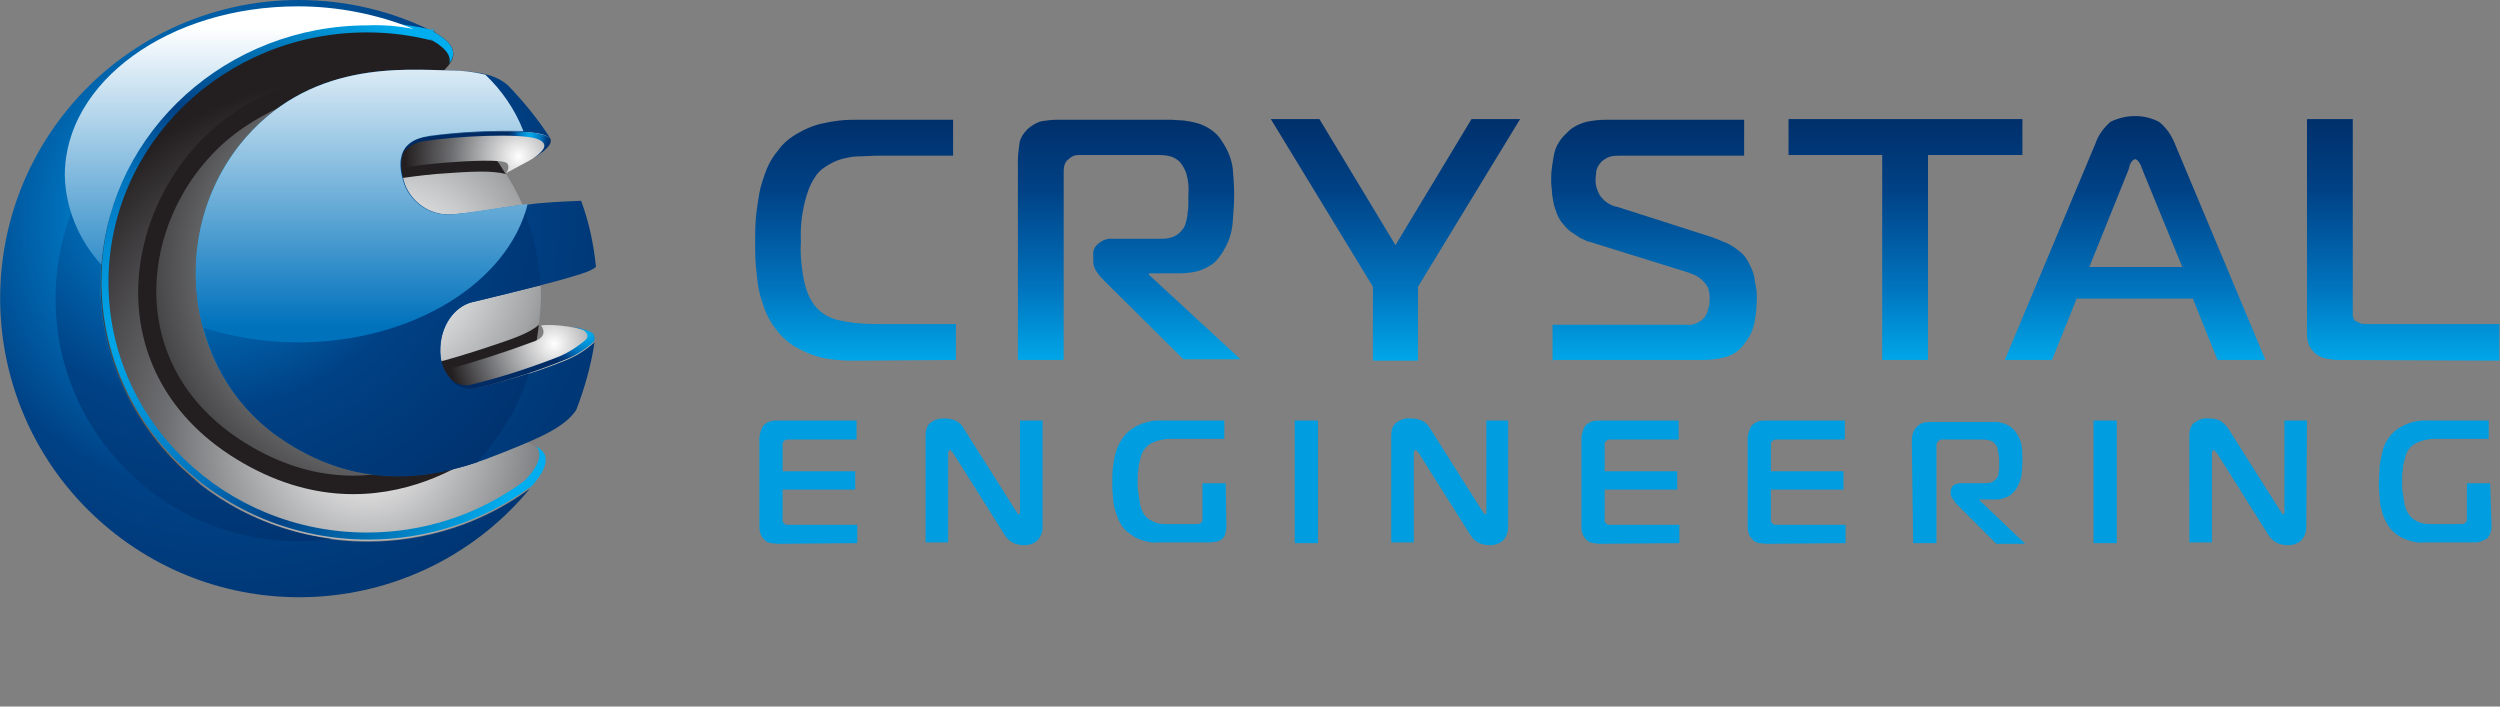 <?xml version="1.0" encoding="utf-8"?>
<!-- Generator: Adobe Illustrator 22.1.0, SVG Export Plug-In . SVG Version: 6.00 Build 0)  -->
<svg version="1.1" id="Layer_1" xmlns="http://www.w3.org/2000/svg" xmlns:xlink="http://www.w3.org/1999/xlink" x="0px" y="0px"
	 viewBox="0 0 354.9 100.3" style="enable-background:new 0 0 354.9 100.3;" xml:space="preserve">
<rect x="0" y="0" width="354.9" height="100.3" fill="#808080" stroke="none"/>
<style type="text/css">
	.st0{fill:url(#SVGID_1_);}
	.st1{fill:#009DE0;}
	.st2{fill:url(#SVGID_2_);}
	.st3{fill:#231F20;}
	.st4{fill:url(#SVGID_3_);}
	.st5{fill:url(#SVGID_4_);}
	.st6{fill:url(#SVGID_5_);}
	.st7{fill:url(#SVGID_6_);}
	.st8{fill:url(#SVGID_7_);}
	.st9{fill:url(#SVGID_8_);}
	.st10{fill:url(#SVGID_9_);}
	.st11{fill:url(#SVGID_10_);}
	.st12{fill:url(#SVGID_11_);}
</style>
<title>logo</title>
<g id="Layer_2_1_">
	<g id="Layer_1-2">
		
			<linearGradient id="SVGID_1_" gradientUnits="userSpaceOnUse" x1="231" y1="680.16" x2="231" y2="718.79" gradientTransform="matrix(1 0 0 1 0 -666)">
			<stop  offset="0" style="stop-color:#002B64"/>
			<stop  offset="0.33" style="stop-color:#004185"/>
			<stop  offset="0.68" style="stop-color:#0072BC"/>
			<stop  offset="1" style="stop-color:#00AEEF"/>
		</linearGradient>
		<path class="st0" d="M135.7,51.1V46h-11.6c-1.8,0-3.6-0.2-5.3-0.6c-1.5-0.4-2.8-1.3-3.6-2.7c-0.2-0.3-0.4-0.7-0.5-1
			c-0.2-0.5-0.4-1.1-0.5-1.6c-0.2-0.8-0.3-1.6-0.4-2.4c-0.1-1.1-0.2-2.2-0.1-3.3c-0.1-2,0.1-4,0.6-5.9c0.3-1.2,0.7-2.3,1.3-3.2
			c0.4-0.7,1-1.3,1.7-1.7c0.6-0.4,1.4-0.8,2.1-1c0.8-0.2,1.6-0.4,2.5-0.4s1.8-0.1,2.7-0.1h10.7V17h-13.7c-0.6,0-1.4,0-2.3,0.1
			c-1,0.1-2,0.3-2.9,0.5c-1.1,0.3-2.1,0.7-3.1,1.3c-1.1,0.6-2.1,1.4-2.8,2.4c-0.7,0.8-1.3,1.8-1.7,2.8c-0.4,1.1-0.8,2.2-1,3.3
			c-0.2,1.2-0.4,2.4-0.5,3.6c-0.1,1.2-0.1,2.4-0.1,3.6c0,1,0,2,0.1,3.1s0.2,2.2,0.4,3.3c0.2,1.1,0.6,2.2,1,3.3
			c0.5,1.1,1.1,2.1,1.9,3c0.7,0.8,1.6,1.6,2.6,2.1c0.9,0.5,1.8,0.9,2.8,1.2c0.9,0.3,1.9,0.4,2.9,0.5s1.8,0.1,2.6,0.1L135.7,51.1z
			 M144.5,51.1h6.5V24.5c0-0.3,0-0.7,0.1-1c0.1-0.4,0.3-0.7,0.6-0.9c0.2-0.2,0.5-0.4,0.8-0.5s0.6-0.1,0.9-0.1h10.5
			c0.6,0,1.2,0,1.8,0.1c0.7,0.1,1.3,0.4,1.8,0.9c0.4,0.5,0.7,1,0.9,1.6c0.3,1,0.4,2.1,0.3,3.1c0,0.3,0,0.6,0,1.1s0,0.9-0.1,1.3
			c0,0.4-0.1,0.9-0.2,1.3c-0.1,0.4-0.2,0.7-0.4,1c-0.4,0.6-1,1.1-1.7,1.3c-0.6,0.2-1.2,0.2-1.8,0.2H158c-0.8-0.1-1.5,0.2-2.1,0.7
			c-0.5,0.4-0.8,1-0.7,1.7v0.8c0,0.6,0.2,1.1,0.5,1.5c0.3,0.5,0.7,0.9,1.1,1.3L168,51h8.1l-13-12v-0.2h4.4c0.9,0,1.7-0.1,2.5-0.3
			c0.7-0.2,1.3-0.5,1.8-0.8s0.9-0.7,1.2-1.1c0.3-0.4,0.6-0.8,0.8-1.2c0.7-1.2,1.1-2.5,1.2-3.9c0.1-1.3,0.2-2.6,0.2-3.8
			c0-1.3-0.1-2.6-0.2-3.8c-0.2-1.4-0.7-2.6-1.5-3.8c-0.4-0.7-1-1.3-1.6-1.7c-0.6-0.4-1.2-0.7-1.9-0.9c-0.7-0.2-1.3-0.3-2-0.4
			c-0.6,0-1.3-0.1-1.9-0.1H150c-0.7,0-1.4,0.1-2.1,0.2c-0.8,0.2-1.4,0.6-2,1.1c-0.6,0.6-1.1,1.3-1.2,2.2c-0.1,0.8-0.2,1.5-0.2,2.3
			V51.1z M198.1,34.8l-10.8-17.9h-6.9l14.5,23.8v10.5h6.4V40.7l14.5-23.8h-6.9L198.1,34.8z M220.6,51.1h21c1.1,0,2.2-0.1,3.3-0.4
			c1.2-0.3,2.2-1.1,2.8-2c0.7-0.9,1.2-1.9,1.4-3.1c0.2-1.1,0.3-2.2,0.3-3.3c0-0.4,0-0.9-0.1-1.4c-0.1-0.6-0.2-1.2-0.3-1.7
			c-0.1-0.6-0.4-1.2-0.7-1.8s-0.7-1.2-1.2-1.6c-0.6-0.5-1.3-1-2-1.3c-0.9-0.4-1.9-0.8-2.9-1.1l-12.5-4c-1.1-0.2-2-0.8-2.6-1.7
			c-0.4-0.7-0.6-1.4-0.6-2.1c0-0.4,0.1-0.9,0.1-1.3c0.1-0.5,0.4-1,0.8-1.4c0.4-0.3,0.8-0.6,1.3-0.7s0.9-0.1,1.4-0.1h17.5V17H228
			c-0.9,0-1.9,0.1-2.8,0.3c-1.1,0.3-2.1,0.8-2.8,1.6c-0.9,0.8-1.6,1.9-1.8,3.1c-0.2,1.1-0.4,2.2-0.4,3.3c0,0.5,0,1,0.1,1.6
			c0,0.6,0.1,1.1,0.2,1.7c0.1,0.6,0.3,1.1,0.5,1.7c0.2,0.5,0.5,1.1,0.9,1.5c0.3,0.4,0.7,0.8,1.1,1.1c0.4,0.3,0.8,0.5,1.2,0.8
			c0.3,0.2,0.7,0.3,1,0.5l0.7,0.2l13.5,4.2c0.6,0.2,1.2,0.4,1.8,0.8c0.4,0.3,0.7,0.6,1,1c0.2,0.3,0.4,0.6,0.4,1
			c0.1,0.3,0.1,0.7,0.1,1c0,0.4,0,0.7-0.1,1.1c-0.1,0.4-0.2,0.8-0.4,1.2s-0.6,0.8-1,1c-0.5,0.3-1.2,0.5-1.8,0.4h-19v5.1L220.6,51.1z
			 M273.7,51.1V22h13.4v-5.1h-33.2V22h13.3v29.1H273.7z M284.6,51.1l12.9-30.8c0.4-1.2,1.2-2.2,2.1-3c2.2-1.1,4.8-1.1,6.9,0
			c1,0.8,1.7,1.8,2.2,3l12.9,30.8h-6.8l-3.5-8.7h-16.5l-3.5,8.7H284.6z M302.2,24l-5.6,13.9h13.2L304.1,24c-0.1-0.3-0.2-0.6-0.4-0.9
			s-0.4-0.5-0.6-0.5s-0.4,0.2-0.6,0.5S302.3,23.7,302.2,24L302.2,24z M354.8,51.2V46H336c-0.4,0-0.8,0-1.1-0.2
			c-0.2-0.1-0.3-0.1-0.5-0.2c-0.2-0.2-0.4-0.5-0.4-0.8s0-0.5,0-0.7V16.9h-6.5v30.5c0,0.6,0.1,1.3,0.4,1.8c0.2,0.4,0.5,0.7,0.8,1
			c0.4,0.3,0.9,0.6,1.5,0.7c0.6,0.1,1.1,0.2,1.7,0.2L354.8,51.2z"/>
		<path class="st1" d="M121.7,77.1v-2.6h-9.3c-0.2,0-0.5,0-0.7,0s-0.3-0.1-0.4-0.2c-0.2-0.2-0.3-0.4-0.2-0.7v-4.1h10.3v-2.6h-10.3
			v-3.5c0-0.1,0-0.3,0-0.4c0-0.2,0.1-0.3,0.2-0.4c0.1-0.1,0.3-0.2,0.4-0.2c0.2,0,0.3,0,0.5,0h9.4v-2.7h-11.1c-0.4,0-0.7,0-1.1,0.1
			s-0.7,0.3-1,0.6c-0.2,0.2-0.3,0.5-0.4,0.8s-0.2,0.7-0.2,1v12.3c0,0.4,0,0.7,0.1,1.1s0.3,0.7,0.6,1c0.2,0.3,0.6,0.4,0.9,0.5
			c0.4,0,0.7,0.1,1.1,0.1L121.7,77.1z M148,59.7h-3.2v12.8c0,0.1,0,0.2,0,0.3c0,0.1-0.1,0.2-0.2,0.2c-0.1,0-0.2-0.1-0.2-0.2
			s-0.1-0.2-0.2-0.3l-7.4-11.7c-0.2-0.4-0.6-0.8-1-1c-0.5-0.3-1.2-0.4-1.8-0.4c-0.7,0-1.4,0.2-1.9,0.6c-0.5,0.4-0.7,1.1-0.7,1.7V77
			h3.2V64.4c0-0.1,0-0.3,0.1-0.4s0.1-0.1,0.2-0.1c0.1,0,0.1,0,0.1,0.1c0.1,0.1,0.2,0.2,0.3,0.3l7.3,11.6c0.3,0.5,0.7,0.9,1.3,1.2
			c0.5,0.2,1,0.3,1.5,0.3c0.7,0,1.3-0.2,1.8-0.6c0.5-0.5,0.8-1.2,0.8-1.9L148,59.7L148,59.7z M174,68.6h-3.3v4.8c0,0.1,0,0.3,0,0.4
			c0,0.2-0.1,0.3-0.2,0.4c-0.1,0.1-0.3,0.2-0.4,0.2c-0.1,0-0.3,0-0.4,0h-4.2c-0.7,0-1.3-0.1-1.9-0.4c-0.6-0.3-1.2-0.8-1.4-1.4
			c-0.1-0.2-0.2-0.3-0.2-0.5c-0.1-0.3-0.2-0.6-0.2-0.9c-0.1-0.3-0.1-0.8-0.2-1.2c-0.1-0.6-0.1-1.1-0.1-1.7c0-0.5,0-1.1,0.1-1.6
			c0-0.5,0.1-0.9,0.2-1.2c0.1-0.3,0.1-0.6,0.2-0.8c0.1-0.2,0.1-0.4,0.2-0.5c0.3-0.6,0.8-1.1,1.5-1.4c0.7-0.3,1.6-0.5,2.4-0.5h7.7
			v-2.6H165c-1.5-0.1-2.9,0.3-4.2,1.1c-0.6,0.4-1.1,0.9-1.5,1.5s-0.7,1.2-0.9,1.9c-0.2,0.7-0.3,1.4-0.4,2.1
			c-0.1,0.7-0.1,1.5-0.1,2.2s0,1.2,0.1,1.9c0,0.7,0.1,1.3,0.3,2c0.2,0.6,0.4,1.3,0.7,1.8c0.3,0.6,0.7,1.1,1.3,1.5
			c0.5,0.4,1,0.7,1.6,0.9c0.8,0.3,1.6,0.5,2.5,0.4h7.4c0.3,0,0.6-0.1,0.9-0.1c0.3-0.1,0.6-0.2,0.8-0.4c0.2-0.2,0.4-0.4,0.4-0.6
			c0.1-0.3,0.2-0.7,0.2-1.1L174,68.6L174,68.6z M187.1,77.1V59.7h-3.3v17.4H187.1z M214.1,59.7H211v12.8c0,0.1,0,0.2,0,0.3
			c0,0.1-0.1,0.2-0.2,0.2c-0.1,0-0.2-0.1-0.2-0.2s-0.1-0.2-0.2-0.3L203,60.8c-0.2-0.4-0.6-0.8-1-1c-0.5-0.3-1.2-0.4-1.8-0.4
			c-0.7-0.1-1.4,0.2-2,0.6c-0.5,0.4-0.7,1.1-0.7,1.7V77h3.2V64.4c0-0.1,0-0.3,0.1-0.4s0.1-0.1,0.2-0.1c0.1,0,0.1,0,0.1,0.1
			c0.1,0.1,0.2,0.2,0.3,0.3l7.3,11.6c0.3,0.5,0.8,1,1.3,1.2s1,0.3,1.5,0.3c0.7,0,1.3-0.2,1.8-0.6c0.5-0.5,0.8-1.2,0.8-1.9
			L214.1,59.7L214.1,59.7z M238.4,77.1v-2.6h-9.3c-0.2,0-0.5,0-0.7,0s-0.3-0.1-0.4-0.2c-0.2-0.2-0.3-0.4-0.2-0.7v-4.1h10.3v-2.6
			h-10.3v-3.5c0-0.1,0-0.3,0-0.4c0-0.2,0.1-0.3,0.2-0.4c0.1-0.1,0.3-0.2,0.4-0.2c0.2,0,0.3,0,0.5,0h9.4v-2.7h-11.1
			c-0.4,0-0.7,0-1.1,0.1c-0.4,0.1-0.7,0.3-1,0.6c-0.2,0.2-0.3,0.5-0.4,0.8c-0.1,0.3-0.2,0.7-0.2,1v12.3c0,0.4,0,0.7,0.1,1.1
			s0.3,0.7,0.6,1c0.2,0.3,0.6,0.4,0.9,0.5c0.4,0,0.7,0.1,1.1,0.1L238.4,77.1z M262,77.1v-2.6h-9.3c-0.2,0-0.5,0-0.7,0
			s-0.3-0.1-0.4-0.2c-0.2-0.2-0.3-0.4-0.2-0.7v-4.1h10.3v-2.6h-10.3v-3.5c0-0.1,0-0.3,0-0.4c0-0.2,0.1-0.3,0.2-0.4
			c0.1-0.1,0.3-0.2,0.4-0.2c0.2,0,0.3,0,0.5,0h9.4v-2.7h-11.1c-0.4,0-0.7,0-1.1,0.1c-0.4,0.1-0.7,0.3-1,0.6
			c-0.2,0.2-0.3,0.5-0.4,0.8c-0.1,0.3-0.2,0.7-0.2,1v12.3c0,0.4,0,0.7,0.1,1.1s0.3,0.7,0.6,1c0.2,0.3,0.6,0.4,0.9,0.5
			c0.4,0,0.7,0.1,1.1,0.1L262,77.1z M271.6,77.1h3.3V63.6c0-0.2,0-0.3,0-0.5s0.2-0.4,0.3-0.5c0.1-0.1,0.2-0.2,0.4-0.2
			c0.2,0,0.3,0,0.5,0h5.3c0.3,0,0.6,0,0.9,0.1c0.3,0,0.7,0.2,0.9,0.5c0.2,0.2,0.4,0.5,0.4,0.8c0.1,0.5,0.2,1.1,0.2,1.6
			c0,0.2,0,0.3,0,0.5s0,0.4,0,0.7c0,0.2-0.1,0.4-0.1,0.7c0,0.2-0.1,0.4-0.2,0.5c-0.2,0.3-0.5,0.6-0.9,0.7c-0.3,0.1-0.6,0.1-0.9,0.1
			h-3.3c-0.4,0-0.8,0.1-1.1,0.3c-0.2,0.2-0.4,0.5-0.4,0.9V70c0,0.3,0.1,0.6,0.3,0.8c0.2,0.2,0.3,0.5,0.5,0.7l5.7,5.7h4.1L281,71
			v-0.1h2.2c0.4,0,0.9,0,1.3-0.2c0.3-0.1,0.6-0.2,0.9-0.4c0.2-0.2,0.4-0.4,0.6-0.6s0.3-0.4,0.4-0.6c0.3-0.6,0.6-1.3,0.6-2
			c0.1-0.6,0.1-1.3,0.1-1.9s0-1.3-0.1-1.9c-0.1-0.7-0.4-1.3-0.8-1.9c-0.4-0.6-1.1-1.1-1.8-1.3c-0.3-0.1-0.7-0.2-1-0.2s-0.6,0-1,0
			h-8.2c-0.4,0-0.7,0-1.1,0.1s-0.7,0.3-1,0.6s-0.5,0.7-0.6,1.1c-0.1,0.4-0.1,0.8-0.1,1.2L271.6,77.1L271.6,77.1z M300.5,77.1V59.7
			h-3.3v17.4H300.5z M327.5,59.7h-3.2v12.8c0,0.1,0,0.2,0,0.3c0,0.1-0.1,0.2-0.2,0.2s-0.2-0.1-0.2-0.2s-0.1-0.2-0.2-0.3l-7.4-11.7
			c-0.3-0.4-0.6-0.7-1-1c-0.5-0.3-1.2-0.4-1.8-0.4c-0.7-0.1-1.4,0.2-2,0.6c-0.5,0.4-0.7,1.1-0.7,1.7V77h3.2V64.4
			c0-0.1,0-0.3,0.1-0.4s0.1-0.1,0.2-0.1c0,0,0.1,0,0.1,0.1c0.1,0.1,0.2,0.2,0.3,0.3l7.3,11.6c0.3,0.5,0.7,0.9,1.3,1.2
			c0.5,0.2,1,0.3,1.5,0.3c0.7,0,1.3-0.2,1.8-0.6c0.5-0.5,0.8-1.2,0.8-1.9L327.5,59.7L327.5,59.7z M353.5,68.6h-3.3v4.8
			c0,0.1,0,0.3,0,0.4c0,0.2-0.1,0.3-0.2,0.4s-0.3,0.2-0.4,0.2s-0.3,0-0.4,0H345c-0.7,0-1.3-0.1-1.9-0.4s-1.1-0.8-1.4-1.4
			c-0.1-0.2-0.2-0.3-0.2-0.5c-0.1-0.3-0.2-0.6-0.2-0.9c-0.1-0.3-0.1-0.8-0.2-1.2c-0.1-0.6-0.1-1.1-0.1-1.7c0-0.5,0-1.1,0.1-1.6
			c0-0.5,0.1-0.9,0.2-1.2c0.1-0.3,0.1-0.6,0.2-0.8c0.1-0.2,0.1-0.4,0.2-0.5c0.3-0.6,0.8-1.1,1.5-1.4c0.7-0.3,1.6-0.5,2.4-0.5h7.7
			v-2.6h-8.6c-1.5-0.1-2.9,0.3-4.2,1.1c-0.6,0.4-1.1,0.9-1.5,1.5s-0.7,1.2-0.8,1.9c-0.2,0.7-0.3,1.4-0.4,2.1c0,0.7-0.1,1.5-0.1,2.2
			s0,1.2,0.1,1.9c0,0.7,0.1,1.3,0.3,2c0.1,0.6,0.4,1.3,0.7,1.8c0.3,0.6,0.7,1.1,1.2,1.5s1,0.7,1.6,0.9c0.8,0.3,1.6,0.5,2.5,0.4h7.4
			c0.3,0,0.6-0.1,0.8-0.2c0.3-0.1,0.6-0.2,0.8-0.4c0.2-0.2,0.3-0.4,0.4-0.6c0.1-0.3,0.2-0.7,0.2-1.1L353.5,68.6z"/>
		
			<radialGradient id="SVGID_2_" cx="55.86" cy="704.53" r="42.32" gradientTransform="matrix(1 0 0 1 0 -666)" gradientUnits="userSpaceOnUse">
			<stop  offset="0" style="stop-color:#E5E2DF"/>
			<stop  offset="0" style="stop-color:#F1EFEE"/>
			<stop  offset="0" style="stop-color:#FFFFFF"/>
			<stop  offset="0.1" style="stop-color:#F0F0F1"/>
			<stop  offset="0.3" style="stop-color:#C9CACB"/>
			<stop  offset="0.43" style="stop-color:#ADAEB0"/>
			<stop  offset="0.48" style="stop-color:#A3A4A6"/>
			<stop  offset="0.56" style="stop-color:#898A8C"/>
			<stop  offset="0.65" style="stop-color:#636466"/>
			<stop  offset="1" style="stop-color:#231F20"/>
		</radialGradient>
		<path class="st2" d="M76.8,41.7c0,17.5-14.2,31.7-31.7,31.7S13.4,59.2,13.5,41.7S27.7,10,45.2,10l0,0C62.6,10,76.8,24.2,76.8,41.7
			L76.8,41.7z"/>
		<path class="st3" d="M76.5,46.1c-0.2,1.6-0.4,3.2-0.9,4.8C72.5,52,69.3,53,66,53.8c-1.8,0.3-3.5-0.7-4.2-2.3
			c3-0.7,10.3-3.1,11.9-3.8C74.7,47.3,75.7,46.8,76.5,46.1z"/>
		<path class="st3" d="M68.8,20.5c1.1,1.3,2.1,2.7,3,4.2c-2-0.5-4.6-0.4-9.9,0c-2.2,0.2-4.4,0.5-5.6,0.7c-0.2-2,0.6-3.8,3.6-4.2
			S65.9,20.5,68.8,20.5z"/>
		<path class="st3" d="M42.6,8c6.5,0.1,12.9,2,18.4,5.5c-0.9,0.9-1.8,1.9-1.8,1.9s-10.4-6.9-24.6,2.7S15.7,51.2,35,63
			s34.6-3.2,34.6-3.2c0.7,0.2,1.4,0.3,2.1,0.6c-3.3,5.4-8.1,9.8-13.8,12.7C56,73.4,54,73.6,52,73.6c-19.1,0-34.6-15-34.6-33.5
			C17.3,24.8,28,11.9,42.6,8z"/>
		
			<radialGradient id="SVGID_3_" cx="78.63" cy="714.8" r="15.16" gradientTransform="matrix(1 0 0 1 0 -666)" gradientUnits="userSpaceOnUse">
			<stop  offset="0" style="stop-color:#FFFFFF"/>
			<stop  offset="0.65" style="stop-color:#6D6E71"/>
			<stop  offset="1" style="stop-color:#231F20"/>
		</radialGradient>
		<path class="st4" d="M76.8,46.2c0,0,1.2,1.4-0.8,2.2c-4.3,1.6-8.6,3-13,4.2c0.7,1.8,2.7,2.9,4.6,2.6c4.2-1,8.3-2.3,12.3-3.9
			c1.6-0.6,3.1-1.5,4.4-2.7c0.1-0.3,0-1.1-0.3-1.3C83.1,46.6,78.6,45.9,76.8,46.2z"/>
		
			<radialGradient id="SVGID_4_" cx="73.63" cy="688.21" r="16.13" gradientTransform="matrix(1 0 0 1 0 -666)" gradientUnits="userSpaceOnUse">
			<stop  offset="0" style="stop-color:#FFFFFF"/>
			<stop  offset="0.59" style="stop-color:#6D6E71"/>
			<stop  offset="1" style="stop-color:#231F20"/>
		</radialGradient>
		<path class="st5" d="M78.1,19.6c0.6,1.1-2.3,2.9-3.7,3.6l-2.6,1.4c0,0,0.7-0.8,0.2-1.4s-5.2-0.4-8.9-0.1c-2.4,0.2-4.8,0.5-6.2,0.8
			c-0.2-2.2,0.6-4.1,4-4.6c4.6-0.7,13.8-1.1,16.2-0.3C77.4,19.1,77.8,19.3,78.1,19.6C78.1,19.5,78.1,19.6,78.1,19.6z"/>
		
			<radialGradient id="SVGID_5_" cx="51.91" cy="728.49" r="51.95" gradientTransform="matrix(1 0 0 1 0 -666)" gradientUnits="userSpaceOnUse">
			<stop  offset="0" style="stop-color:#FFFFFF"/>
			<stop  offset="0.55" style="stop-color:#6D6E71"/>
			<stop  offset="1" style="stop-color:#231F20"/>
		</radialGradient>
		<path class="st6" d="M61.7,4.6c3.8,2.1,2.7,3.9,1.7,5s-3.2,3.5-3.2,3.5s-11.5-7.6-27,2.9s-20.7,36.3,0.4,49.2s37.9-3.5,37.9-3.5
			s4.4,0.8,5.6,2.8c1.2,2-2,5-2,5l0,0l0.1-0.2c-6.7,4.9-14.7,7.5-23,7.5c-20.9,0-37.9-16.4-37.9-36.7s17-36.7,37.9-36.7
			c3.3,0,6.5,0.4,9.7,1.2l-0.7-0.3C61.5,4.5,61.7,4.6,61.7,4.6z"/>
		
			<radialGradient id="SVGID_6_" cx="32.13" cy="697.38" r="74.16" gradientTransform="matrix(1 0 0 1 0 -666)" gradientUnits="userSpaceOnUse">
			<stop  offset="0" style="stop-color:#00AEEF"/>
			<stop  offset="0.3" style="stop-color:#0072BC"/>
			<stop  offset="0.53" style="stop-color:#004185"/>
			<stop  offset="1" style="stop-color:#002B64"/>
		</radialGradient>
		<path class="st7" d="M42.4,0c6.8,0,13.5,1.6,19.5,4.7c-3.2-0.8-6.4-1.2-9.7-1.2c-20.9,0-37.9,16.4-37.9,36.7s17,36.7,37.9,36.7
			c8.3,0,16.3-2.6,23-7.5c-14.9,18-41.6,20.6-59.7,5.7S-5.2,33.5,9.7,15.4C17.7,5.7,29.7,0,42.4,0z M72.1,12.1c-1.2-1-2.9-2-8.1-2.1
			c-6.5-0.1-20.3-1.6-30,10.6S25.9,52.4,39.5,62s26.2,4.5,32,2.2c5.3-2.1,8.7-3.6,10.3-6c1.2-3.1,2.1-6.3,2.6-9.6
			c-1.3,1.2-2.8,2.1-4.4,2.7c-4,1.6-8.1,2.8-12.3,3.8c-2.1,0.5-5.1-1.3-5.2-5.1s2.1-6.5,4.5-7.1s12.8-3,16.3-4.3
			c0.5-0.2,0.9-0.4,1.3-0.7c-0.3-3.2-1-6.4-2.1-9.4c-2.1,0.1-5.4,0.2-8,0.6c-4,0.5-7,1.1-10,1.4c-3.1,0.4-6-1.4-7.1-4.2
			c-1-2.9-1.1-6.2,3.5-6.9s13.8-1.1,16.2-0.3c0.3,0.1,0.7,0.3,1,0.5C76.3,16.8,74.3,14.4,72.1,12.1z"/>
		
			<radialGradient id="SVGID_7_" cx="29.18" cy="691.37" r="67.38" gradientTransform="matrix(1 0 0 1 0 -666)" gradientUnits="userSpaceOnUse">
			<stop  offset="0" style="stop-color:#00AEEF"/>
			<stop  offset="0.22" style="stop-color:#0072BC"/>
			<stop  offset="0.49" style="stop-color:#004185"/>
			<stop  offset="1" style="stop-color:#002B64"/>
		</radialGradient>
		<path class="st8" d="M30.6,10c-10.2,6.7-16.3,18-16.4,30.2c0,18.6,14.3,33.9,32.8,36.3C28.2,79.1,10.8,65.9,8.2,47.1
			C6,31,15.3,15.5,30.6,10z M54.3,10.1c-6.5,0.6-14.2,2.9-20.2,10.6c-9.6,12.2-8.2,31.7,5.4,41.3c11.2,7.8,21.7,5.8,28.3,3.6
			c3.3-3.6,5.8-7.9,7.3-12.6c-3.2,1.1-6,1.7-7.4,2.1c-2.1,0.5-5.1-1.3-5.2-5.1s2.1-6.5,4.5-7.1c1.4-0.3,5.7-1.4,9.7-2.4
			c-0.1-2.4-0.5-4.7-1.1-7c-0.4-1.5-0.9-3-1.5-4.4c-3.8,0.5-6.7,1.1-9.5,1.3c-3.1,0.4-6-1.4-7.1-4.2c-1-2.9-1.1-6.2,3.5-6.9
			c1.7-0.2,4-0.5,6.4-0.6C63.7,14.9,59.2,12,54.3,10.1L54.3,10.1z"/>
		
			<radialGradient id="SVGID_8_" cx="83.41" cy="713.42" r="5.96" gradientTransform="matrix(1 0 0 1 0 -666)" gradientUnits="userSpaceOnUse">
			<stop  offset="0" style="stop-color:#00AEEF"/>
			<stop  offset="0.51" style="stop-color:#0072BC"/>
			<stop  offset="0.75" style="stop-color:#004185"/>
			<stop  offset="1" style="stop-color:#002B64"/>
		</radialGradient>
		<path class="st9" d="M63.8,53.8c0.9,1.1,2.4,1.6,3.8,1.3c4.2-1,8.3-2.3,12.3-3.9c1.6-0.6,3.1-1.5,4.4-2.7c0.2-0.5,0.1-1-0.3-1.3
			c-0.9-0.4-1.8-0.7-2.8-0.8c0.6,0.1,1.2,0.3,1.7,0.5c0.6,0.5,0.6,0.9,0.3,1.3c-1.3,1.1-2.7,2-4.3,2.6c-3.9,1.5-7.9,2.8-12,3.8
			C65.9,54.9,64.7,54.5,63.8,53.8z"/>
		
			<radialGradient id="SVGID_9_" cx="75.24" cy="685.23" r="3.15" gradientTransform="matrix(1 0 0 1 0 -666)" gradientUnits="userSpaceOnUse">
			<stop  offset="0" style="stop-color:#00AEEF"/>
			<stop  offset="0.51" style="stop-color:#0072BC"/>
			<stop  offset="0.75" style="stop-color:#004185"/>
			<stop  offset="1" style="stop-color:#002B64"/>
		</radialGradient>
		<path class="st10" d="M78.1,19.6c0.5,0.9-1,2-2.4,2.9c1.5-1.1,2.4-2.1,0.5-2.8C73.9,18.9,65,19.3,60.5,20c-1.4,0.1-2.7,0.8-3.5,2
			c0.4-1.3,1.5-2.3,3.8-2.6c4.5-0.7,13.8-1.1,16.1-0.3C77.4,19.2,77.7,19.4,78.1,19.6L78.1,19.6z"/>
		
			<radialGradient id="SVGID_10_" cx="19.3" cy="713.51" r="57.71" gradientTransform="matrix(1 0 0 1 0 -666)" gradientUnits="userSpaceOnUse">
			<stop  offset="0" style="stop-color:#00AEEF"/>
			<stop  offset="0.39" style="stop-color:#0072BC"/>
			<stop  offset="0.57" style="stop-color:#004185"/>
			<stop  offset="1" style="stop-color:#00AEEF"/>
		</radialGradient>
		<path class="st11" d="M61.7,4.6c3.2,1.8,2.9,3.3,2.1,4.4c0.2-0.9-0.2-2-2.5-3.3c-0.1-0.1-0.3-0.1-0.5-0.2l0.7,0.3
			c-3.1-0.8-6.2-1.2-9.4-1.2c-20.3,0-36.7,15.9-36.7,35.5s16.5,35.5,36.7,35.5c8,0,15.8-2.5,22.3-7.3l-0.1,0.1l0,0
			c0,0,3.2-2.9,2-4.8c-0.1-0.1-0.1-0.2-0.2-0.3c0.4,0.3,0.8,0.6,1.1,1c1.2,1.9-2,5-2,5l0,0l0.1-0.2c-6.7,4.9-14.7,7.5-23,7.5
			c-20.9,0-37.9-16.4-37.9-36.7s17-36.7,37.9-36.7c3.3,0,6.5,0.4,9.7,1.2l-0.7-0.3C61.5,4.5,61.7,4.6,61.7,4.6z"/>
		
			<linearGradient id="SVGID_11_" gradientUnits="userSpaceOnUse" x1="42.05" y1="669.91" x2="42.05" y2="712.27" gradientTransform="matrix(1 0 0 1 0 -666)">
			<stop  offset="0" style="stop-color:#FFFFFF"/>
			<stop  offset="1" style="stop-color:#0072BC"/>
		</linearGradient>
		<path class="st12" d="M58.7,4.1c-2.2-0.4-4.3-0.6-6.5-0.5c-20,0-36.4,15-37.8,34c-3.2-3.5-5.1-8-5.2-12.7c0-13.3,14.8-24,33.1-24
			C47.9,0.9,53.5,2,58.7,4.1z M68.9,10.6C67.3,10.2,65.6,10,64,10c-6.5-0.1-20.3-1.6-30,10.6c-5.7,7.3-7.6,16.9-5.2,25.9
			c4.4,1.4,8.9,2.1,13.5,2.1c16.3,0,29.8-8.5,32.6-19.6h-0.4c-4,0.5-7,1.1-10,1.4c-3.1,0.4-6-1.4-7.1-4.2c-1-2.9-1.1-6.2,3.5-6.9
			c4.4-0.6,8.9-0.8,13.4-0.7C73.1,15.5,71.2,12.8,68.9,10.6z"/>
	</g>
</g>
</svg>
